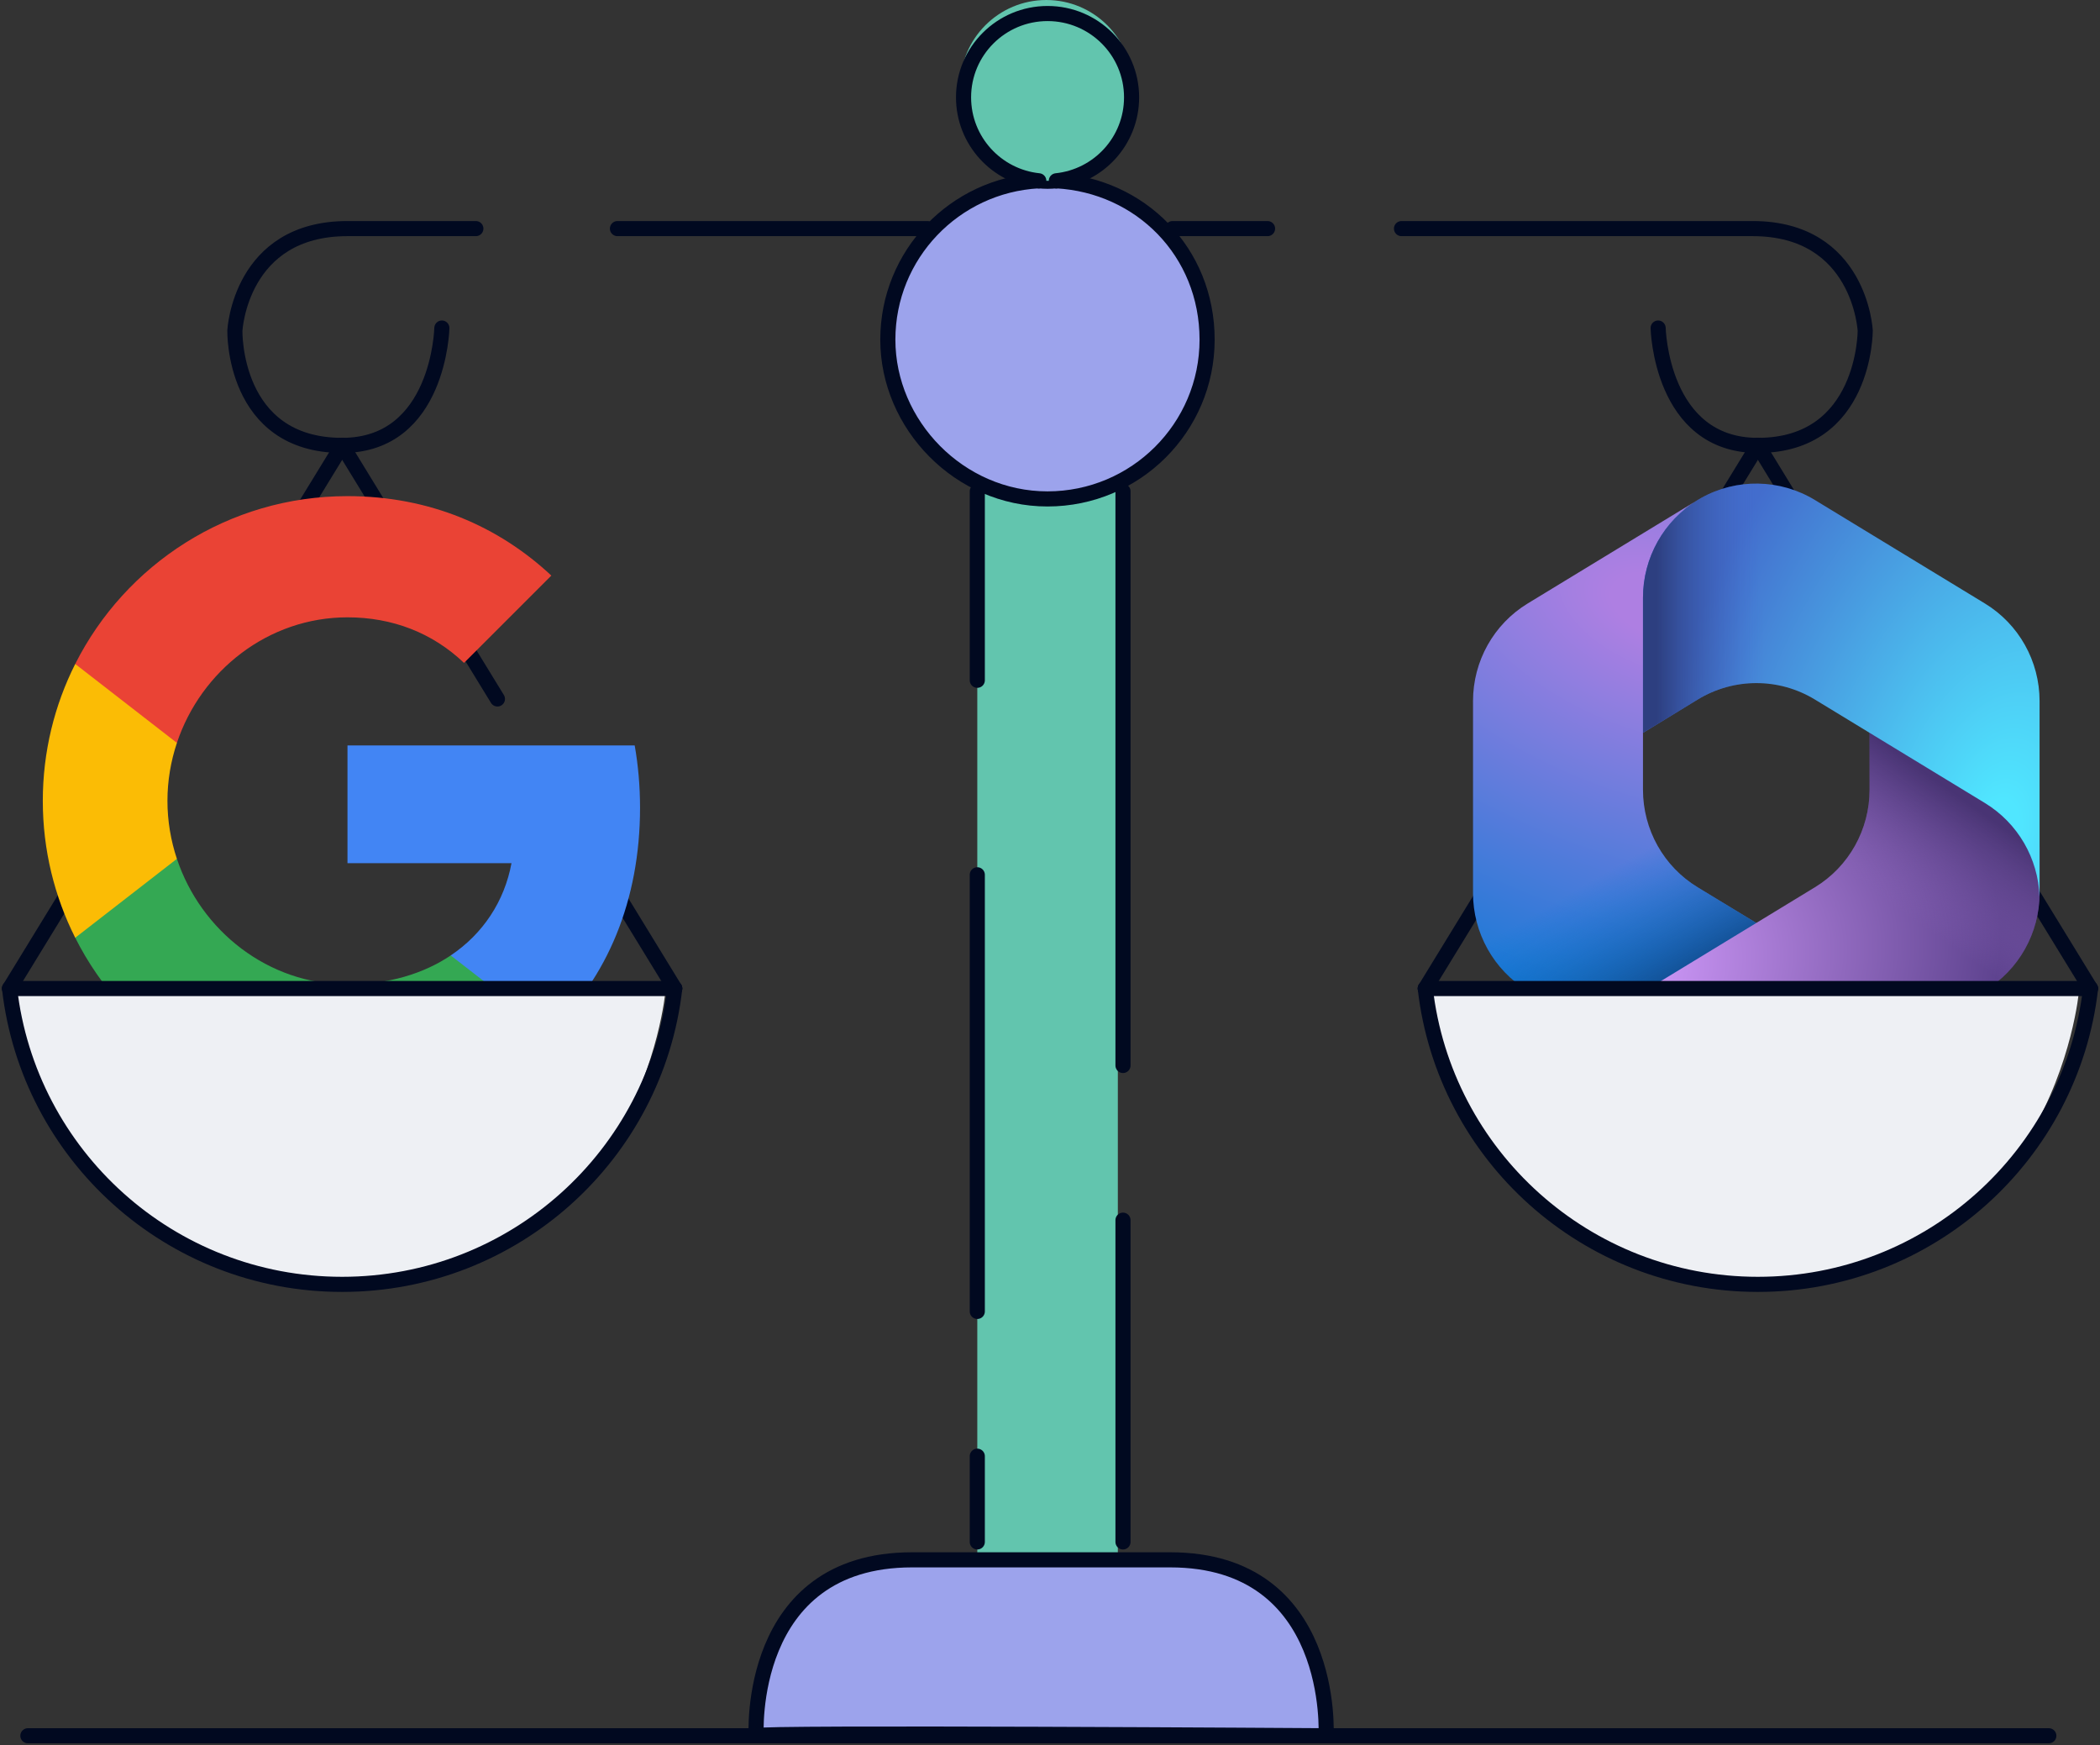 <svg width="278" height="231" viewBox="0 0 278 231" fill="none" xmlns="http://www.w3.org/2000/svg">
<rect x="0" y="0" width="278" height="231" fill="#333333" stroke="none"/>
<g clip-path="url(#clip0_1365_2006)">
<path d="M99.256 229.222H175.395C175.395 229.222 174.889 206.441 155.602 206.441H121.084C121.084 206.441 100.28 203.403 99.256 229.222Z" fill="#9CA3EC"/>
<path d="M129.375 63.679V205.773H147.98V63.679C147.98 63.679 137.49 68.747 129.375 63.679Z" fill="#62C5AE"/>
<path d="M138.513 65.229C149.843 65.229 159.027 56.069 159.027 44.768C159.027 33.468 149.843 24.307 138.513 24.307C127.184 24.307 118 33.468 118 44.768C118 56.069 127.184 65.229 138.513 65.229Z" fill="#9CA3EC"/>
<path d="M138.513 22.718C144.803 22.718 149.901 17.632 149.901 11.359C149.901 5.086 144.803 0 138.513 0C132.224 0 127.125 5.086 127.125 11.359C127.125 17.632 132.224 22.718 138.513 22.718Z" fill="#62C5AE"/>
<path d="M212.845 91.376L232.714 58.951" stroke="#010920" stroke-width="2" stroke-linecap="round" stroke-linejoin="round"/>
<path d="M238.3 68.091L232.714 58.951" stroke="#010920" stroke-width="2" stroke-linecap="round" stroke-linejoin="round"/>
<path d="M188.679 130.837L205.426 103.492" stroke="#010920" stroke-width="2" stroke-linecap="round" stroke-linejoin="round"/>
<path d="M249.448 86.283L257.221 98.966" stroke="#010920" stroke-width="2" stroke-linecap="round" stroke-linejoin="round"/>
<path d="M276.736 130.836L267.611 115.947" stroke="#010920" stroke-width="2" stroke-linecap="round" stroke-linejoin="round"/>
<g clip-path="url(#clip1_1365_2006)">
<path d="M225.158 65.935L224.737 66.191C224.066 66.599 223.435 67.055 222.846 67.553L224.061 66.694H234.375L236.25 80.977L226.875 90.409L217.5 96.965V104.524C217.5 109.804 220.243 114.7 224.733 117.435L234.602 123.445L213.75 135.682H209.728L202.233 131.117C197.743 128.383 195 123.487 195 118.207V92.787C195 87.505 197.745 82.608 202.237 79.874L224.737 66.182C224.876 66.097 225.016 66.015 225.158 65.935Z" fill="url(#paint0_radial_1365_2006)"/>
<path d="M225.158 65.935L224.737 66.191C224.066 66.599 223.435 67.055 222.846 67.553L224.061 66.694H234.375L236.25 80.977L226.875 90.409L217.5 96.965V104.524C217.5 109.804 220.243 114.7 224.733 117.435L234.602 123.445L213.75 135.682H209.728L202.233 131.117C197.743 128.383 195 123.487 195 118.207V92.787C195 87.505 197.745 82.608 202.237 79.874L224.737 66.182C224.876 66.097 225.016 66.015 225.158 65.935Z" fill="url(#paint1_linear_1365_2006)"/>
<path d="M247.5 96.068V104.52C247.5 109.8 244.757 114.696 240.267 117.43L217.767 131.132C213.165 133.935 207.438 134.036 202.754 131.435L224.732 144.82C229.507 147.727 235.492 147.727 240.267 144.82L262.767 131.118C267.257 128.383 270 123.487 270 118.207V112.102L268.125 109.273L247.5 96.068Z" fill="url(#paint2_radial_1365_2006)"/>
<path d="M247.5 96.068V104.52C247.5 109.8 244.757 114.696 240.267 117.43L217.767 131.132C213.165 133.935 207.438 134.036 202.754 131.435L224.732 144.82C229.507 147.727 235.492 147.727 240.267 144.82L262.767 131.118C267.257 128.383 270 123.487 270 118.207V112.102L268.125 109.273L247.5 96.068Z" fill="url(#paint3_linear_1365_2006)"/>
<path d="M262.763 79.874L240.263 66.182C235.638 63.368 229.879 63.281 225.184 65.921L224.737 66.193C220.245 68.926 217.5 73.824 217.5 79.105V96.995L224.737 92.591C229.51 89.687 235.49 89.687 240.263 92.591L262.763 106.284C267.115 108.932 269.827 113.61 269.992 118.702C269.997 118.537 270 118.373 270 118.208V92.787C270 87.505 267.255 82.608 262.763 79.874Z" fill="url(#paint4_radial_1365_2006)"/>
<path d="M262.763 79.874L240.263 66.182C235.638 63.368 229.879 63.281 225.184 65.921L224.737 66.193C220.245 68.926 217.5 73.824 217.5 79.105V96.995L224.737 92.591C229.51 89.687 235.49 89.687 240.263 92.591L262.763 106.284C267.115 108.932 269.827 113.61 269.992 118.702C269.997 118.537 270 118.373 270 118.208V92.787C270 87.505 267.255 82.608 262.763 79.874Z" fill="url(#paint5_linear_1365_2006)"/>
</g>
<path d="M189.273 131.177H275.219C275.219 131.177 271.832 169.654 232.587 169.654C193.342 169.654 189.273 131.177 189.273 131.177Z" fill="#EEF0F4"/>
<path d="M45.299 58.951L65.85 92.511" stroke="#010920" stroke-width="2" stroke-linecap="round" stroke-linejoin="round"/>
<path d="M32.23 80.269L16.924 105.269" stroke="#010920" stroke-width="2" stroke-linecap="round" stroke-linejoin="round"/>
<path d="M89.322 130.836L78.591 113.312" stroke="#010920" stroke-width="2" stroke-linecap="round" stroke-linejoin="round"/>
<path d="M45.299 58.951L39.308 68.734" stroke="#010920" stroke-width="2" stroke-linecap="round" stroke-linejoin="round"/>
<path d="M8.784 118.557L1.264 130.836" stroke="#010920" stroke-width="2" stroke-linecap="round" stroke-linejoin="round"/>
<path d="M84.729 106.917C84.729 104.057 84.486 101.302 84.023 98.666H46V114.25H67.711C66.776 119.292 63.948 123.586 59.663 126.46V136.598H72.725C80.347 129.577 84.729 119.191 84.729 106.917Z" fill="#4285F4"/>
<path d="M59.667 126.46C56.06 128.88 51.422 130.292 46 130.292C35.504 130.292 26.599 123.21 23.418 113.668H9.957V124.113C16.593 137.295 30.238 146.333 46 146.333C56.885 146.333 66.052 142.758 72.73 136.598L59.667 126.46Z" fill="#34A853"/>
<path d="M22.167 106C22.167 103.333 22.611 100.752 23.418 98.332V87.882H9.957C7.216 93.332 5.667 99.483 5.667 106C5.667 112.518 7.216 118.669 9.957 124.118L23.418 113.673C22.611 111.248 22.167 108.668 22.167 106Z" fill="#FBBC05"/>
<path d="M46 81.708C51.926 81.708 57.238 83.748 61.428 87.74L72.987 76.181C65.997 69.663 56.881 65.666 46 65.666C30.238 65.666 16.593 74.705 9.957 87.882L23.418 98.327C26.599 88.789 35.504 81.708 46 81.708Z" fill="#EA4335"/>
<path d="M2.149 131.177H88.096C88.096 131.177 84.708 169.654 45.463 169.654C6.219 169.654 2.149 131.177 2.149 131.177Z" fill="#EEF0F4"/>
<path d="M89.322 130.836H1.264" stroke="#010920" stroke-width="2" stroke-linecap="round" stroke-linejoin="round"/>
<path d="M89.322 130.836C86.806 152.874 68.05 169.994 45.286 169.994C22.523 169.994 3.779 152.874 1.264 130.836" stroke="#010920" stroke-width="2" stroke-linecap="round" stroke-linejoin="round"/>
<path d="M81.738 30.257H122.79" stroke="#010920" stroke-width="2" stroke-linecap="round" stroke-linejoin="round"/>
<path d="M45.299 58.951C30.751 58.951 31.093 43.759 31.093 43.759C31.093 43.759 31.775 30.257 45.981 30.257H62.994" stroke="#010920" stroke-width="2" stroke-linecap="round" stroke-linejoin="round"/>
<path d="M45.299 58.951C58.153 58.951 58.494 43.419 58.494 43.419" stroke="#010920" stroke-width="2" stroke-linecap="round" stroke-linejoin="round"/>
<path d="M188.679 130.836C191.194 152.874 209.95 169.994 232.714 169.994C255.477 169.994 274.221 152.874 276.749 130.836" stroke="#010920" stroke-width="2" stroke-linecap="round" stroke-linejoin="round"/>
<path d="M188.679 130.836H276.736" stroke="#010920" stroke-width="2" stroke-linecap="round" stroke-linejoin="round"/>
<path d="M232.714 58.951C246.971 58.951 246.92 43.759 246.92 43.759C246.92 43.759 246.238 30.257 232.031 30.257H185.531" stroke="#010920" stroke-width="2" stroke-linecap="round" stroke-linejoin="round"/>
<path d="M155.222 30.257H167.799" stroke="#010920" stroke-width="2" stroke-linecap="round" stroke-linejoin="round"/>
<path d="M219.506 43.419C219.506 43.419 219.847 58.951 232.701 58.951" stroke="#010920" stroke-width="2" stroke-linecap="round" stroke-linejoin="round"/>
<path d="M139.841 23.928C139.449 23.903 139.07 23.865 138.678 23.865C138.286 23.865 137.907 23.903 137.515 23.928" stroke="#010920" stroke-width="2" stroke-linecap="round" stroke-linejoin="round"/>
<path d="M137.502 23.928C126.367 24.533 117.532 33.699 117.532 44.957C117.532 56.215 126.999 66.036 138.665 66.036C150.331 66.036 159.798 56.593 159.798 44.957C159.798 33.321 150.95 24.533 139.828 23.928" stroke="#010920" stroke-width="2" stroke-linecap="round" stroke-linejoin="round"/>
<path d="M139.841 23.928C139.461 23.966 139.07 23.991 138.678 23.991C138.286 23.991 137.894 23.966 137.515 23.928" stroke="#010920" stroke-width="2" stroke-linecap="round" stroke-linejoin="round"/>
<path d="M139.841 23.928C145.44 23.348 149.8 18.633 149.8 12.884C149.8 6.757 144.82 1.79 138.678 1.79C132.535 1.79 127.555 6.757 127.555 12.884C127.555 18.62 131.916 23.348 137.515 23.928" fill="#62C5AE"/>
<path d="M139.841 23.928C145.44 23.348 149.8 18.633 149.8 12.884C149.8 6.757 144.82 1.79 138.678 1.79C132.535 1.79 127.555 6.757 127.555 12.884C127.555 18.62 131.916 23.348 137.515 23.928" stroke="#010920" stroke-width="2" stroke-linecap="round" stroke-linejoin="round"/>
<path d="M129.375 192.737V204.084" stroke="#010920" stroke-width="2" stroke-linecap="round" stroke-linejoin="round"/>
<path d="M129.375 90.04V65.027" stroke="#010920" stroke-width="2" stroke-linecap="round" stroke-linejoin="round"/>
<path d="M129.375 173.575V115.784" stroke="#010920" stroke-width="2" stroke-linecap="round" stroke-linejoin="round"/>
<path d="M148.663 65.027V141.023" stroke="#010920" stroke-width="2" stroke-linecap="round" stroke-linejoin="round"/>
<path d="M148.663 161.497V204.084" stroke="#010920" stroke-width="2" stroke-linecap="round" stroke-linejoin="round"/>
<path d="M175.546 229.739C175.546 229.739 176.899 206.454 154.906 206.454H120.743C98.75 206.454 100.103 229.739 100.103 229.739" stroke="#010920" stroke-width="2" stroke-linecap="round" stroke-linejoin="round"/>
<path d="M175.546 229.739C175.546 229.739 99.597 229.235 100.103 229.739" stroke="#010920" stroke-width="2" stroke-linecap="round" stroke-linejoin="round"/>
<path d="M100.103 229.739H3.691" stroke="#010920" stroke-width="2" stroke-linecap="round" stroke-linejoin="round"/>
<path d="M175.546 229.739H100.103" stroke="#010920" stroke-width="2" stroke-linecap="round" stroke-linejoin="round"/>
<path d="M271.225 229.739H175.559" stroke="#010920" stroke-width="2" stroke-linecap="round" stroke-linejoin="round"/>
</g>
<defs>
<radialGradient id="paint0_radial_1365_2006" cx="0" cy="0" r="1" gradientUnits="userSpaceOnUse" gradientTransform="translate(220.16 80.295) rotate(110.415) scale(62.893 109.199)">
<stop offset="0.064" stop-color="#AE7FE2"/>
<stop offset="1" stop-color="#0078D4"/>
</radialGradient>
<linearGradient id="paint1_linear_1365_2006" x1="220.335" y1="131.661" x2="211.328" y2="116.176" gradientUnits="userSpaceOnUse">
<stop stop-color="#114A8B"/>
<stop offset="1" stop-color="#0078D4" stop-opacity="0"/>
</linearGradient>
<radialGradient id="paint2_radial_1365_2006" cx="0" cy="0" r="1" gradientUnits="userSpaceOnUse" gradientTransform="translate(207.056 128.799) rotate(-8.417) scale(58.227 38.686)">
<stop offset="0.134" stop-color="#D59DFF"/>
<stop offset="1" stop-color="#5E438F"/>
</radialGradient>
<linearGradient id="paint3_linear_1365_2006" x1="263.169" y1="108.097" x2="253.526" y2="121.841" gradientUnits="userSpaceOnUse">
<stop stop-color="#493474"/>
<stop offset="1" stop-color="#8C66BA" stop-opacity="0"/>
</linearGradient>
<radialGradient id="paint4_radial_1365_2006" cx="0" cy="0" r="1" gradientUnits="userSpaceOnUse" gradientTransform="translate(264.479 110.224) rotate(-165.689) scale(46.747 79.114)">
<stop offset="0.058" stop-color="#50E6FF"/>
<stop offset="1" stop-color="#436DCD"/>
</radialGradient>
<linearGradient id="paint5_linear_1365_2006" x1="219.33" y1="65.993" x2="233.413" y2="65.993" gradientUnits="userSpaceOnUse">
<stop stop-color="#2D3F80"/>
<stop offset="1" stop-color="#436DCD" stop-opacity="0"/>
</linearGradient>
<clipPath id="clip0_1365_2006">
<rect width="278" height="231" fill="white"/>
</clipPath>
<clipPath id="clip1_1365_2006">
<rect width="75" height="83" fill="white" transform="translate(195 64)"/>
</clipPath>
</defs>
</svg>
